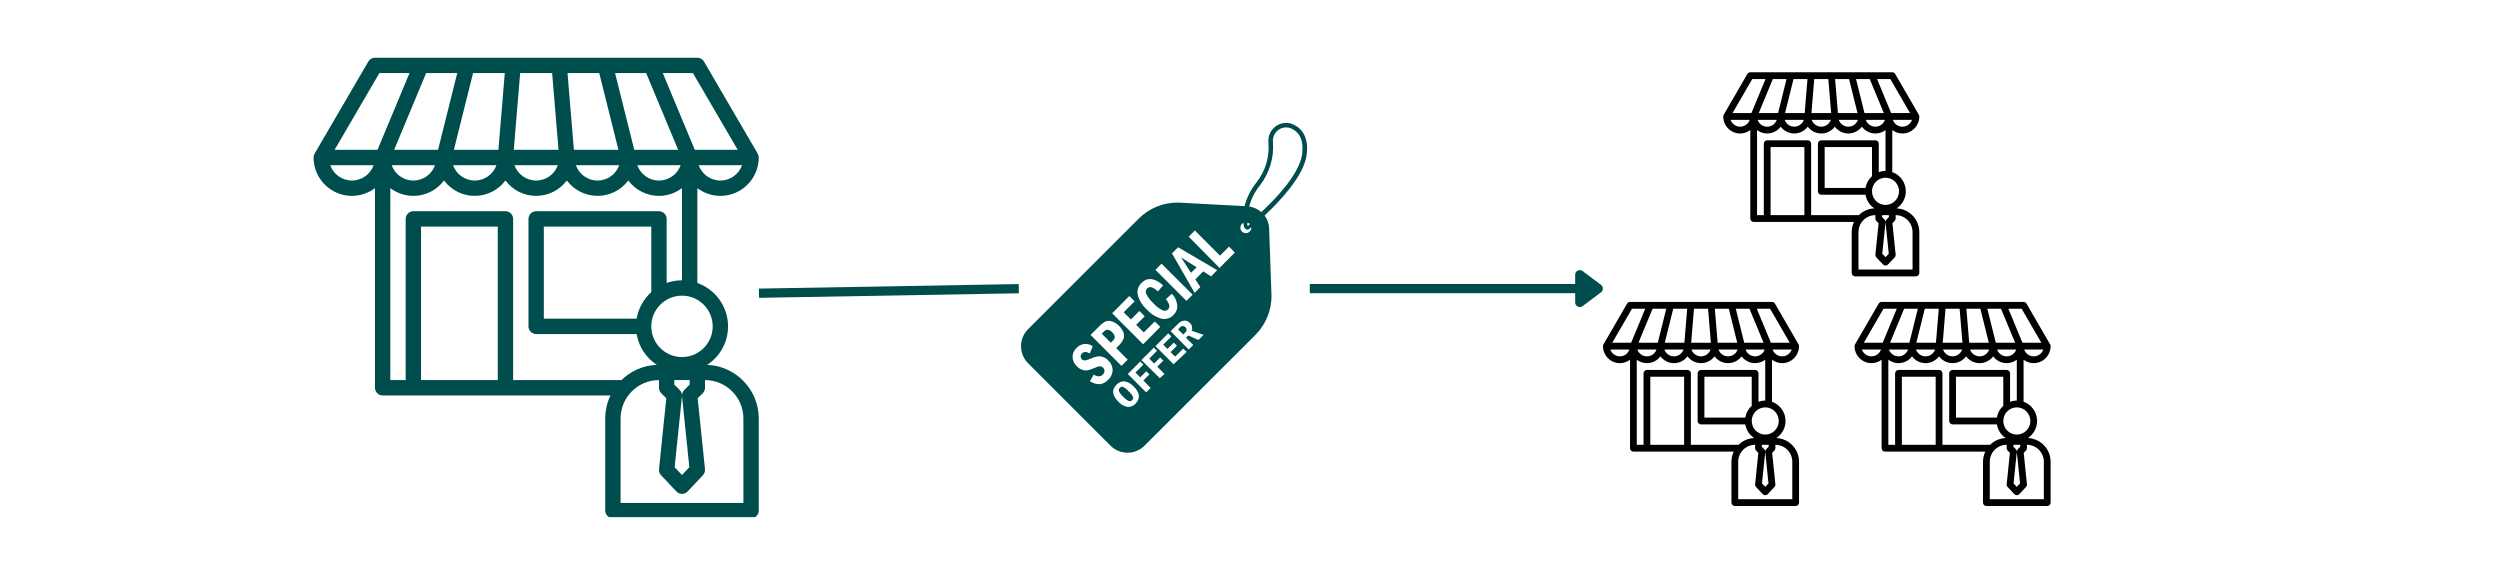 <svg xmlns="http://www.w3.org/2000/svg" xmlns:xlink="http://www.w3.org/1999/xlink" width="1080" zoomAndPan="magnify" viewBox="0 0 810 187.5" height="250" preserveAspectRatio="xMidYMid meet" version="1.0"><defs><clipPath id="09213434b0"><path d="M 330.07 39 L 424 39 L 424 147 L 330.07 147 Z M 330.07 39 " clip-rule="nonzero"/></clipPath><clipPath id="f75da99d88"><path d="M 101.531 18.699 L 245.895 18.699 L 245.895 167.555 L 101.531 167.555 Z M 101.531 18.699 " clip-rule="nonzero"/></clipPath><clipPath id="4591f87195"><path d="M 600.844 97.82 L 664.43 97.82 L 664.43 163.949 L 600.844 163.949 Z M 600.844 97.82 " clip-rule="nonzero"/></clipPath><clipPath id="9f8d5ddef8"><path d="M 558.305 23.414 L 621.891 23.414 L 621.891 89.543 L 558.305 89.543 Z M 558.305 23.414 " clip-rule="nonzero"/></clipPath><clipPath id="238929a04f"><path d="M 519.336 97.82 L 582.922 97.82 L 582.922 163.949 L 519.336 163.949 Z M 519.336 97.82 " clip-rule="nonzero"/></clipPath></defs><path stroke-linecap="butt" transform="matrix(0.748, 0, 0, 0.748, 424.374, 92.005)" fill="none" stroke-linejoin="miter" d="M 0.001 1.999 L 115.955 1.999 " stroke="#004d4e" stroke-width="4" stroke-opacity="1" stroke-miterlimit="4"/><path stroke-linecap="round" transform="matrix(0.748, 0, 0, 0.748, 424.374, 92.005)" fill-opacity="1" fill="#004d4e" fill-rule="nonzero" stroke-linejoin="round" d="M 116.953 -4.001 L 124.953 1.999 L 116.953 7.999 Z M 116.953 -4.001 " stroke="#004d4e" stroke-width="4" stroke-opacity="1" stroke-miterlimit="4"/><g clip-path="url(#09213434b0)"><path fill="#004d4e" d="M 367.098 128.586 C 367.168 128.773 367.176 128.969 367.125 129.164 C 367.074 129.359 366.973 129.523 366.82 129.656 C 366.68 129.805 366.512 129.902 366.316 129.953 C 366.117 130 365.926 129.988 365.734 129.922 C 365.031 129.594 364.426 129.133 363.926 128.539 C 363.332 128.035 362.867 127.434 362.531 126.734 C 362.41 126.316 362.504 125.953 362.809 125.645 C 363.117 125.34 363.48 125.246 363.898 125.367 C 364.613 125.723 365.219 126.215 365.719 126.836 C 366.301 127.32 366.762 127.902 367.098 128.586 Z M 383.418 105.672 C 383.23 105.609 383.043 105.609 382.859 105.672 C 382.648 105.793 382.457 105.938 382.285 106.113 L 381.699 106.715 L 383.371 108.375 L 384.02 107.727 C 384.156 107.625 384.262 107.496 384.336 107.34 C 384.414 107.188 384.449 107.023 384.449 106.855 C 384.449 106.684 384.414 106.52 384.336 106.367 C 384.262 106.215 384.156 106.086 384.02 105.98 C 383.848 105.816 383.648 105.715 383.418 105.672 Z M 360.355 107.641 C 360.051 107.301 359.684 107.059 359.254 106.906 C 358.961 106.801 358.668 106.801 358.375 106.906 C 358.082 107.059 357.824 107.254 357.598 107.492 L 356.965 108.109 L 359.902 111.047 L 360.52 110.43 C 361.078 109.887 361.281 109.387 361.164 108.961 C 361.012 108.449 360.742 108.012 360.355 107.641 Z M 387.707 86.594 L 382.668 83.406 L 385.883 88.398 Z M 423.34 50.297 C 422.5 56.027 416.934 62.695 412.043 67.586 C 411.25 68.395 410.473 69.129 409.738 69.82 C 410.703 71.129 411.191 72.598 411.207 74.227 L 411.969 95.934 C 411.965 98.277 411.516 100.531 410.625 102.699 C 409.73 104.863 408.461 106.781 406.816 108.449 L 370.801 144.418 C 370.438 144.777 370.047 145.098 369.621 145.379 C 369.199 145.66 368.75 145.898 368.281 146.09 C 367.812 146.285 367.324 146.434 366.828 146.531 C 366.328 146.629 365.824 146.68 365.312 146.68 C 364.805 146.68 364.301 146.629 363.801 146.531 C 363.305 146.434 362.816 146.285 362.348 146.09 C 361.875 145.898 361.43 145.66 361.004 145.379 C 360.582 145.098 360.188 144.777 359.828 144.418 L 333.066 117.656 C 332.707 117.297 332.387 116.902 332.105 116.48 C 331.824 116.055 331.586 115.609 331.395 115.137 C 331.199 114.668 331.055 114.184 330.953 113.684 C 330.855 113.184 330.805 112.68 330.805 112.172 C 330.805 111.66 330.855 111.156 330.953 110.66 C 331.055 110.16 331.199 109.676 331.395 109.203 C 331.586 108.734 331.824 108.285 332.105 107.863 C 332.387 107.438 332.707 107.047 333.066 106.684 L 368.992 70.789 C 370.691 69.102 372.648 67.812 374.867 66.918 C 377.09 66.023 379.395 65.594 381.785 65.633 L 403.246 66.793 C 403.961 63.977 405.23 61.438 407.051 59.168 C 408.508 57.324 409.578 55.277 410.258 53.023 C 410.934 50.77 411.172 48.473 410.973 46.129 C 410.879 45.125 411.035 44.168 411.441 43.25 C 411.852 42.332 412.457 41.57 413.262 40.973 C 414.023 40.395 414.879 40.031 415.824 39.887 C 416.77 39.738 417.691 39.828 418.594 40.148 C 420.781 40.988 424.309 43.426 423.34 50.297 Z M 404.242 73.109 C 404.582 73.254 404.891 72.594 404.949 72.535 L 404.242 72.125 C 404.242 72.211 403.922 72.977 404.242 73.109 Z M 374.355 87.445 L 384.402 97.477 L 386.414 95.477 L 376.336 85.43 Z M 368.656 95.625 C 369.184 97.469 370.164 99.031 371.594 100.309 C 372.871 101.734 374.43 102.711 376.266 103.246 C 376.984 103.422 377.695 103.402 378.406 103.188 C 379.113 102.973 379.715 102.59 380.215 102.043 C 380.66 101.625 380.984 101.133 381.199 100.562 C 381.41 99.992 381.484 99.402 381.418 98.797 C 381.246 97.402 380.676 96.199 379.699 95.184 L 377.734 96.918 C 378.938 98.387 379.203 99.488 378.453 100.223 C 378.23 100.453 377.961 100.598 377.645 100.66 C 377.332 100.719 377.027 100.688 376.734 100.559 C 375.602 100.023 374.621 99.285 373.797 98.344 C 372.773 97.453 371.965 96.402 371.371 95.184 C 371.242 94.895 371.203 94.594 371.254 94.285 C 371.305 93.973 371.438 93.699 371.652 93.465 C 372.461 92.656 373.621 92.98 375.164 94.422 L 376.852 92.438 C 374.09 90.027 371.754 89.766 369.844 91.676 C 369.305 92.176 368.926 92.781 368.715 93.488 C 368.5 94.195 368.48 94.906 368.656 95.625 Z M 360.344 101.5 L 370.375 111.547 L 375.941 105.906 L 374.148 104.145 L 370.594 107.699 L 368.125 105.23 L 370.887 102.469 L 369.156 100.75 L 366.41 103.512 L 364.074 101.176 L 367.629 97.621 L 365.895 95.902 Z M 353.336 108.52 L 363.367 118.551 L 365.379 116.539 L 361.648 112.781 L 362.355 112.074 C 363.074 111.438 363.629 110.68 364.016 109.797 C 364.238 109.117 364.238 108.438 364.016 107.758 C 363.691 106.914 363.203 106.184 362.547 105.57 C 361.887 104.871 361.098 104.379 360.18 104.102 C 359.461 103.867 358.754 103.906 358.066 104.219 C 357.281 104.672 356.578 105.234 355.965 105.906 Z M 360.504 119.918 C 360.488 119.312 360.352 118.73 360.098 118.18 C 359.844 117.629 359.488 117.152 359.035 116.746 C 358.559 116.23 357.984 115.863 357.316 115.645 C 356.738 115.441 356.145 115.391 355.539 115.496 C 354.816 115.648 354.113 115.871 353.438 116.172 C 352.816 116.449 352.168 116.656 351.5 116.789 C 351.324 116.797 351.152 116.77 350.988 116.711 C 350.824 116.648 350.676 116.559 350.547 116.438 C 350.418 116.32 350.32 116.18 350.246 116.016 C 350.176 115.855 350.137 115.688 350.133 115.512 C 350.117 115.121 350.254 114.793 350.547 114.527 C 351.176 113.895 352.016 113.883 353.086 114.527 L 354.055 112.18 C 353.652 111.887 353.215 111.68 352.734 111.555 C 352.254 111.43 351.766 111.398 351.273 111.457 C 350.781 111.516 350.316 111.66 349.879 111.895 C 349.441 112.129 349.062 112.434 348.738 112.809 C 348.332 113.188 348.02 113.633 347.805 114.145 C 347.59 114.656 347.488 115.191 347.504 115.746 C 347.594 116.949 348.082 117.949 348.973 118.758 C 349.465 119.266 350.047 119.621 350.723 119.832 C 351.312 120.023 351.918 120.062 352.527 119.949 C 353.324 119.742 354.098 119.465 354.848 119.125 C 355.367 118.852 355.922 118.703 356.508 118.684 C 356.855 118.727 357.148 118.875 357.391 119.125 C 357.719 119.418 357.871 119.785 357.844 120.227 C 357.82 120.684 357.641 121.066 357.301 121.371 C 356.539 122.137 355.539 122.121 354.363 121.371 L 353.117 123.531 C 355.422 124.914 357.391 124.766 358.992 123.105 C 359.461 122.699 359.824 122.211 360.09 121.648 C 360.352 121.086 360.492 120.496 360.504 119.875 Z M 367.289 125.234 C 366.512 124.324 365.531 123.77 364.352 123.562 C 363.859 123.527 363.383 123.605 362.926 123.793 C 362.469 123.98 362.078 124.262 361.754 124.633 C 360.105 126.277 360.309 128.117 362.355 130.156 C 363.137 131.059 364.117 131.617 365.293 131.832 C 365.789 131.871 366.273 131.797 366.734 131.609 C 367.199 131.418 367.594 131.137 367.922 130.758 C 369.547 129.082 369.336 127.227 367.289 125.191 Z M 372.797 125.676 L 370.461 123.281 L 372.414 121.312 L 371.387 120.301 L 369.434 122.254 L 367.879 120.695 L 370.461 118.156 L 369.434 117.141 L 365.41 121.168 L 371.359 127.129 Z M 377.309 121.168 L 374.957 118.801 L 376.91 116.848 L 375.883 115.836 L 373.93 117.789 L 372.371 116.188 L 374.867 113.648 L 373.855 112.617 L 369.816 116.656 L 375.777 122.531 Z M 384.461 114.016 L 383.402 112.941 L 380.742 115.543 L 379.273 114.074 L 381.332 112.016 L 380.305 111.004 L 378.262 113.059 L 376.879 111.664 L 379.512 109.035 L 378.496 108.008 L 374.371 112.148 L 380.246 118.023 Z M 389.969 108.508 L 386.105 107.156 C 386.281 106.711 386.312 106.258 386.203 105.797 C 386.094 105.332 385.859 104.945 385.504 104.629 C 385.203 104.32 384.852 104.098 384.445 103.953 C 384.066 103.848 383.691 103.848 383.312 103.953 C 382.969 104.012 382.656 104.145 382.375 104.348 C 382.02 104.621 381.684 104.922 381.375 105.246 L 379.273 107.285 L 385.148 113.25 L 386.617 111.781 L 384.27 109.43 L 385.02 108.684 L 388.277 110.152 Z M 394.375 87.547 L 381.715 80.113 L 379.715 82.098 L 387.059 94.875 L 388.91 93.023 L 387.281 90.512 L 389.852 87.93 L 392.391 89.559 Z M 400.086 81.832 L 398.223 79.895 L 395.285 82.832 L 387.133 74.68 L 385.148 76.691 L 395.137 86.812 Z M 405.418 73.594 C 404.992 73.93 404.492 74.562 403.949 74.387 C 403.699 74.297 403.488 74.148 403.316 73.945 C 403.145 73.738 403.039 73.504 402.996 73.242 C 402.996 73.094 402.906 72.391 402.895 72.211 C 402.703 72.285 402.539 72.395 402.395 72.535 C 402.227 72.703 402.102 72.891 402.012 73.109 C 401.922 73.324 401.879 73.551 401.879 73.785 C 401.879 74.02 401.922 74.242 402.012 74.457 C 402.102 74.676 402.23 74.867 402.395 75.031 C 402.562 75.195 402.75 75.324 402.969 75.414 C 403.184 75.504 403.41 75.547 403.641 75.547 C 403.875 75.547 404.102 75.504 404.316 75.414 C 404.535 75.324 404.727 75.199 404.891 75.031 C 405.285 74.633 405.461 74.152 405.418 73.594 Z M 418.078 41.516 C 417.414 41.285 416.738 41.223 416.043 41.332 C 415.348 41.441 414.719 41.707 414.16 42.133 C 413.555 42.586 413.102 43.16 412.793 43.848 C 412.484 44.539 412.363 45.258 412.426 46.008 C 412.625 48.535 412.363 51.008 411.633 53.434 C 410.906 55.859 409.766 58.07 408.211 60.066 C 406.574 62.105 405.414 64.387 404.73 66.91 C 406.219 67.125 407.527 67.73 408.652 68.73 C 413.805 63.957 420.898 56.336 421.871 50.094 C 422.5 45.688 421.195 42.75 418.078 41.516 Z M 418.078 41.516 " fill-opacity="1" fill-rule="nonzero"/></g><g clip-path="url(#f75da99d88)"><path fill="#004d4e" d="M 225.113 48.543 L 214.746 23.676 L 224.512 23.676 L 239.016 48.543 Z M 230.914 105.742 C 230.914 111.23 226.453 115.691 220.965 115.691 C 215.477 115.691 211.016 111.23 211.016 105.742 C 211.016 100.254 215.477 95.793 220.965 95.793 C 226.453 95.793 230.914 100.254 230.914 105.742 Z M 223.344 151.383 L 220.965 153.906 L 218.586 151.383 L 220.957 128.379 C 220.957 128.301 220.965 128.211 220.965 128.133 C 220.965 128.211 220.977 128.301 220.977 128.379 Z M 221.695 126.367 C 221.227 126.832 220.965 127.465 220.965 128.113 C 220.965 127.465 220.703 126.832 220.238 126.367 L 218.477 124.609 L 218.477 123.152 L 223.453 123.152 L 223.453 124.609 Z M 240.859 135.586 L 240.859 162.941 L 201.07 162.941 L 201.07 135.586 C 201.07 128.727 206.645 123.152 213.504 123.152 L 213.504 125.637 C 213.504 126.297 213.766 126.93 214.234 127.395 L 215.883 129.047 L 213.516 152.012 C 213.445 152.73 213.688 153.441 214.184 153.977 L 219.16 159.242 C 219.625 159.734 220.285 160.016 220.965 160.016 C 221.645 160.016 222.305 159.734 222.773 159.242 L 227.746 153.977 C 228.242 153.441 228.484 152.73 228.418 152.012 L 226.047 129.047 L 227.699 127.395 C 228.164 126.93 228.426 126.297 228.426 125.637 L 228.426 123.152 C 235.285 123.152 240.859 128.727 240.859 135.586 Z M 211.016 73.414 L 211.016 94.648 C 208.559 96.855 206.84 99.863 206.266 103.254 L 176.199 103.254 L 176.199 73.414 Z M 166.254 123.152 L 166.254 70.926 C 166.254 69.555 165.137 68.438 163.766 68.438 L 133.922 68.438 C 132.555 68.438 131.438 69.555 131.438 70.926 L 131.438 123.152 L 126.461 123.152 L 126.461 60.949 C 128.543 62.512 131.117 63.465 133.922 63.465 C 137.984 63.465 141.598 61.504 143.871 58.48 C 146.145 61.504 149.758 63.465 153.816 63.465 C 157.879 63.465 161.492 61.504 163.766 58.48 C 166.039 61.504 169.652 63.465 173.715 63.465 C 177.773 63.465 181.387 61.504 183.66 58.48 C 185.934 61.504 189.547 63.465 193.609 63.465 C 197.668 63.465 201.285 61.504 203.559 58.48 C 205.828 61.504 209.445 63.465 213.504 63.465 C 216.312 63.465 218.887 62.512 220.965 60.949 L 220.965 90.82 C 219.215 90.82 217.547 91.141 215.992 91.684 L 215.992 70.926 C 215.992 69.555 214.875 68.438 213.504 68.438 L 173.715 68.438 C 172.344 68.438 171.227 69.555 171.227 70.926 L 171.227 105.742 C 171.227 107.113 172.344 108.23 173.715 108.23 L 206.266 108.23 C 206.965 112.398 209.395 115.98 212.797 118.215 C 208.348 118.391 204.324 120.238 201.344 123.152 Z M 161.277 123.152 L 136.41 123.152 L 136.41 73.414 L 161.277 73.414 Z M 122.312 48.543 L 108.414 48.543 L 122.918 23.676 L 132.68 23.676 Z M 114.027 58.492 C 110.781 58.492 108.016 56.41 106.996 53.516 L 121.062 53.516 C 120.039 56.41 117.273 58.492 114.027 58.492 Z M 140.957 53.516 C 139.926 56.41 137.168 58.492 133.922 58.492 C 130.68 58.492 127.918 56.41 126.891 53.516 Z M 148.145 23.676 L 141.926 48.543 L 127.707 48.543 L 138.07 23.676 Z M 160.852 53.516 C 159.82 56.41 157.062 58.492 153.816 58.492 C 150.574 58.492 147.816 56.41 146.785 53.516 Z M 163.551 23.676 L 161.484 48.543 L 147.059 48.543 L 153.273 23.676 Z M 180.746 53.516 C 179.719 56.41 176.957 58.492 173.715 58.492 C 170.469 58.492 167.711 56.41 166.68 53.516 Z M 168.535 23.676 L 178.891 23.676 L 180.961 48.543 L 166.465 48.543 Z M 200.641 53.516 C 199.613 56.41 196.855 58.492 193.609 58.492 C 190.363 58.492 187.605 56.41 186.574 53.516 Z M 194.152 23.676 L 200.371 48.543 L 185.945 48.543 L 183.875 23.676 Z M 220.539 53.516 C 219.508 56.41 216.75 58.492 213.504 58.492 C 210.262 58.492 207.5 56.41 206.473 53.516 Z M 209.355 23.676 L 219.723 48.543 L 205.5 48.543 L 199.281 23.676 Z M 233.398 58.492 C 230.156 58.492 227.395 56.41 226.367 53.516 L 240.434 53.516 C 239.402 56.41 236.645 58.492 233.398 58.492 Z M 233.398 63.465 C 240.258 63.465 245.836 57.887 245.836 51.031 C 245.836 50.738 245.766 50.457 245.66 50.176 C 245.629 50.105 245.609 50.031 245.57 49.973 C 245.543 49.902 245.535 49.836 245.496 49.777 L 228.086 19.934 C 227.641 19.168 226.824 18.699 225.938 18.699 L 121.488 18.699 C 120.605 18.699 119.789 19.168 119.34 19.934 L 101.934 49.777 C 101.895 49.836 101.883 49.902 101.855 49.973 C 101.816 50.031 101.797 50.105 101.77 50.176 C 101.66 50.457 101.594 50.738 101.594 51.031 C 101.594 57.887 107.168 63.465 114.027 63.465 C 116.824 63.465 119.41 62.512 121.488 60.949 L 121.488 125.637 C 121.488 127.008 122.605 128.125 123.977 128.125 L 197.797 128.125 C 196.719 130.387 196.098 132.914 196.098 135.586 L 196.098 165.43 C 196.098 166.797 197.215 167.914 198.582 167.914 L 243.348 167.914 C 244.719 167.914 245.836 166.797 245.836 165.43 L 245.836 135.586 C 245.836 126.23 238.402 118.586 229.137 118.215 C 233.195 115.543 235.887 110.949 235.887 105.742 C 235.887 99.262 231.73 93.746 225.938 91.684 L 225.938 60.949 C 228.02 62.512 230.594 63.465 233.398 63.465 " fill-opacity="1" fill-rule="nonzero"/></g><g clip-path="url(#4591f87195)"><path fill="#000000" d="M 655.273 111.047 L 650.707 100.027 L 655.008 100.027 L 661.395 111.047 Z M 657.828 136.398 C 657.828 138.828 655.863 140.805 653.445 140.805 C 651.027 140.805 649.066 138.828 649.066 136.398 C 649.066 133.965 651.027 131.988 653.445 131.988 C 655.863 131.988 657.828 133.965 657.828 136.398 Z M 654.496 156.625 L 653.445 157.742 L 652.398 156.625 L 653.441 146.43 C 653.441 146.395 653.445 146.355 653.445 146.32 C 653.445 146.355 653.449 146.395 653.449 146.43 Z M 653.766 145.539 C 653.562 145.742 653.445 146.023 653.445 146.312 C 653.445 146.023 653.332 145.742 653.125 145.539 L 652.352 144.758 L 652.352 144.113 L 654.543 144.113 L 654.543 144.758 Z M 662.207 149.621 L 662.207 161.746 L 644.684 161.746 L 644.684 149.621 C 644.684 146.582 647.141 144.113 650.16 144.113 L 650.16 145.215 C 650.16 145.508 650.277 145.785 650.48 145.992 L 651.207 146.727 L 650.164 156.902 C 650.137 157.223 650.242 157.535 650.461 157.773 L 652.652 160.105 C 652.855 160.324 653.148 160.449 653.445 160.449 C 653.746 160.449 654.035 160.324 654.242 160.105 L 656.434 157.773 C 656.652 157.535 656.758 157.223 656.727 156.902 L 655.684 146.727 L 656.41 145.992 C 656.617 145.785 656.734 145.508 656.734 145.215 L 656.734 144.113 C 659.754 144.113 662.207 146.582 662.207 149.621 Z M 649.066 122.07 L 649.066 131.48 C 647.984 132.457 647.227 133.793 646.973 135.297 L 633.73 135.297 L 633.73 122.07 Z M 629.352 144.113 L 629.352 120.969 C 629.352 120.359 628.859 119.863 628.254 119.863 L 615.113 119.863 C 614.508 119.863 614.016 120.359 614.016 120.969 L 614.016 144.113 L 611.824 144.113 L 611.824 116.547 C 612.742 117.238 613.875 117.66 615.113 117.66 C 616.898 117.66 618.492 116.789 619.492 115.453 C 620.492 116.789 622.086 117.66 623.875 117.66 C 625.664 117.66 627.254 116.789 628.254 115.453 C 629.258 116.789 630.848 117.66 632.637 117.66 C 634.426 117.66 636.016 116.789 637.016 115.453 C 638.02 116.789 639.609 117.66 641.398 117.66 C 643.188 117.66 644.777 116.789 645.781 115.453 C 646.781 116.789 648.371 117.66 650.16 117.66 C 651.398 117.66 652.531 117.238 653.445 116.547 L 653.445 129.785 C 652.676 129.785 651.941 129.926 651.258 130.168 L 651.258 120.969 C 651.258 120.359 650.766 119.863 650.16 119.863 L 632.637 119.863 C 632.031 119.863 631.539 120.359 631.539 120.969 L 631.539 136.398 C 631.539 137.004 632.031 137.5 632.637 137.5 L 646.973 137.5 C 647.281 139.348 648.352 140.934 649.848 141.926 C 647.891 142.004 646.117 142.82 644.805 144.113 Z M 627.16 144.113 L 616.207 144.113 L 616.207 122.07 L 627.16 122.07 Z M 610 111.047 L 603.875 111.047 L 610.266 100.027 L 614.562 100.027 Z M 606.348 115.457 C 604.922 115.457 603.699 114.535 603.25 113.25 L 609.445 113.25 C 608.996 114.535 607.777 115.457 606.348 115.457 Z M 618.211 113.25 C 617.754 114.535 616.539 115.457 615.113 115.457 C 613.684 115.457 612.469 114.535 612.016 113.25 Z M 621.375 100.027 L 618.637 111.047 L 612.375 111.047 L 616.938 100.027 Z M 626.973 113.25 C 626.52 114.535 625.305 115.457 623.875 115.457 C 622.445 115.457 621.23 114.535 620.777 113.25 Z M 628.16 100.027 L 627.25 111.047 L 620.895 111.047 L 623.633 100.027 Z M 635.734 113.25 C 635.281 114.535 634.066 115.457 632.637 115.457 C 631.207 115.457 629.992 114.535 629.539 113.25 Z M 630.355 100.027 L 634.918 100.027 L 635.828 111.047 L 629.445 111.047 Z M 644.496 113.25 C 644.043 114.535 642.828 115.457 641.398 115.457 C 639.969 115.457 638.754 114.535 638.301 113.25 Z M 641.637 100.027 L 644.375 111.047 L 638.023 111.047 L 637.113 100.027 Z M 653.258 113.25 C 652.805 114.535 651.59 115.457 650.16 115.457 C 648.73 115.457 647.516 114.535 647.062 113.25 Z M 648.332 100.027 L 652.898 111.047 L 646.637 111.047 L 643.898 100.027 Z M 658.922 115.457 C 657.492 115.457 656.277 114.535 655.824 113.25 L 662.02 113.25 C 661.566 114.535 660.352 115.457 658.922 115.457 Z M 658.922 117.66 C 661.945 117.66 664.398 115.188 664.398 112.148 C 664.398 112.02 664.371 111.895 664.324 111.77 C 664.309 111.742 664.301 111.707 664.285 111.68 C 664.27 111.648 664.266 111.621 664.25 111.594 L 656.582 98.367 C 656.387 98.027 656.027 97.82 655.637 97.82 L 609.637 97.82 C 609.246 97.82 608.887 98.027 608.691 98.367 L 601.023 111.594 C 601.004 111.621 601 111.648 600.988 111.68 C 600.973 111.707 600.961 111.742 600.949 111.77 C 600.902 111.895 600.871 112.02 600.871 112.148 C 600.871 115.188 603.328 117.66 606.348 117.66 C 607.582 117.66 608.719 117.238 609.637 116.547 L 609.637 145.215 C 609.637 145.82 610.129 146.316 610.73 146.316 L 643.242 146.316 C 642.766 147.32 642.492 148.438 642.492 149.621 L 642.492 162.848 C 642.492 163.457 642.984 163.949 643.59 163.949 L 663.305 163.949 C 663.906 163.949 664.398 163.457 664.398 162.848 L 664.398 149.621 C 664.398 145.477 661.125 142.09 657.043 141.926 C 658.832 140.742 660.02 138.703 660.02 136.398 C 660.02 133.527 658.188 131.078 655.637 130.168 L 655.637 116.547 C 656.555 117.238 657.688 117.66 658.922 117.66 " fill-opacity="1" fill-rule="nonzero"/></g><g clip-path="url(#9f8d5ddef8)"><path fill="#000000" d="M 612.734 36.637 L 608.168 25.617 L 612.469 25.617 L 618.855 36.637 Z M 615.289 61.988 C 615.289 64.422 613.324 66.398 610.906 66.398 C 608.488 66.398 606.527 64.422 606.527 61.988 C 606.527 59.555 608.488 57.578 610.906 57.578 C 613.324 57.578 615.289 59.555 615.289 61.988 Z M 611.957 82.215 L 610.906 83.332 L 609.859 82.215 L 610.902 72.02 C 610.902 71.984 610.906 71.945 610.906 71.91 C 610.906 71.945 610.91 71.984 610.91 72.02 Z M 611.227 71.129 C 611.023 71.336 610.906 71.613 610.906 71.902 C 610.906 71.613 610.793 71.336 610.586 71.129 L 609.812 70.348 L 609.812 69.703 L 612.004 69.703 L 612.004 70.348 Z M 619.668 75.215 L 619.668 87.336 L 602.145 87.336 L 602.145 75.215 C 602.145 72.176 604.602 69.703 607.621 69.703 L 607.621 70.805 C 607.621 71.098 607.738 71.379 607.941 71.586 L 608.668 72.316 L 607.625 82.496 C 607.598 82.812 607.703 83.129 607.922 83.363 L 610.113 85.699 C 610.316 85.918 610.609 86.043 610.906 86.043 C 611.207 86.043 611.496 85.918 611.703 85.699 L 613.895 83.363 C 614.113 83.129 614.219 82.812 614.188 82.496 L 613.145 72.316 L 613.871 71.586 C 614.078 71.379 614.195 71.098 614.195 70.805 L 614.195 69.703 C 617.215 69.703 619.668 72.176 619.668 75.215 Z M 606.527 47.66 L 606.527 57.07 C 605.445 58.047 604.688 59.383 604.434 60.887 L 591.191 60.887 L 591.191 47.66 Z M 586.812 69.703 L 586.812 46.559 C 586.812 45.949 586.32 45.457 585.715 45.457 L 572.574 45.457 C 571.969 45.457 571.477 45.949 571.477 46.559 L 571.477 69.703 L 569.285 69.703 L 569.285 42.137 C 570.203 42.828 571.336 43.25 572.574 43.25 C 574.359 43.25 575.953 42.383 576.953 41.043 C 577.953 42.383 579.547 43.25 581.336 43.25 C 583.125 43.25 584.715 42.383 585.715 41.043 C 586.719 42.383 588.309 43.25 590.098 43.25 C 591.887 43.25 593.477 42.383 594.477 41.043 C 595.48 42.383 597.07 43.25 598.859 43.25 C 600.648 43.25 602.238 42.383 603.242 41.043 C 604.242 42.383 605.832 43.25 607.621 43.25 C 608.859 43.25 609.992 42.828 610.906 42.137 L 610.906 55.375 C 610.137 55.375 609.402 55.516 608.719 55.758 L 608.719 46.559 C 608.719 45.949 608.227 45.457 607.621 45.457 L 590.098 45.457 C 589.492 45.457 589 45.949 589 46.559 L 589 61.988 C 589 62.594 589.492 63.09 590.098 63.09 L 604.434 63.09 C 604.742 64.938 605.812 66.527 607.309 67.516 C 605.352 67.594 603.578 68.41 602.266 69.703 Z M 584.621 69.703 L 573.668 69.703 L 573.668 47.66 L 584.621 47.66 Z M 567.461 36.637 L 561.336 36.637 L 567.727 25.617 L 572.023 25.617 Z M 563.809 41.047 C 562.383 41.047 561.16 40.125 560.711 38.844 L 566.906 38.844 C 566.457 40.125 565.238 41.047 563.809 41.047 Z M 575.672 38.844 C 575.215 40.125 574 41.047 572.574 41.047 C 571.145 41.047 569.93 40.125 569.477 38.844 Z M 578.836 25.617 L 576.098 36.637 L 569.836 36.637 L 574.398 25.617 Z M 584.434 38.844 C 583.98 40.125 582.766 41.047 581.336 41.047 C 579.906 41.047 578.691 40.125 578.238 38.844 Z M 585.621 25.617 L 584.711 36.637 L 578.355 36.637 L 581.094 25.617 Z M 593.195 38.844 C 592.742 40.125 591.527 41.047 590.098 41.047 C 588.668 41.047 587.453 40.125 587 38.844 Z M 587.816 25.617 L 592.379 25.617 L 593.289 36.637 L 586.906 36.637 Z M 601.957 38.844 C 601.504 40.125 600.289 41.047 598.859 41.047 C 597.43 41.047 596.215 40.125 595.762 38.844 Z M 599.098 25.617 L 601.836 36.637 L 595.484 36.637 L 594.574 25.617 Z M 610.719 38.844 C 610.266 40.125 609.051 41.047 607.621 41.047 C 606.191 41.047 604.977 40.125 604.523 38.844 Z M 605.793 25.617 L 610.359 36.637 L 604.098 36.637 L 601.359 25.617 Z M 616.383 41.047 C 614.953 41.047 613.738 40.125 613.285 38.844 L 619.48 38.844 C 619.027 40.125 617.812 41.047 616.383 41.047 Z M 616.383 43.25 C 619.406 43.25 621.859 40.781 621.859 37.742 C 621.859 37.613 621.832 37.488 621.785 37.363 C 621.77 37.332 621.762 37.297 621.746 37.27 C 621.73 37.242 621.727 37.211 621.711 37.184 L 614.043 23.961 C 613.848 23.621 613.488 23.414 613.098 23.414 L 567.098 23.414 C 566.707 23.414 566.348 23.621 566.148 23.961 L 558.484 37.184 C 558.465 37.211 558.461 37.242 558.449 37.27 C 558.434 37.297 558.422 37.332 558.41 37.363 C 558.363 37.488 558.332 37.613 558.332 37.742 C 558.332 40.781 560.789 43.25 563.809 43.25 C 565.043 43.25 566.18 42.828 567.098 42.137 L 567.098 70.805 C 567.098 71.414 567.59 71.906 568.191 71.906 L 600.703 71.906 C 600.227 72.91 599.953 74.031 599.953 75.215 L 599.953 88.441 C 599.953 89.047 600.445 89.543 601.051 89.543 L 620.766 89.543 C 621.367 89.543 621.859 89.047 621.859 88.441 L 621.859 75.215 C 621.859 71.066 618.586 67.68 614.504 67.516 C 616.293 66.332 617.48 64.297 617.48 61.988 C 617.48 59.117 615.648 56.672 613.098 55.758 L 613.098 42.137 C 614.016 42.828 615.148 43.25 616.383 43.25 " fill-opacity="1" fill-rule="nonzero"/></g><g clip-path="url(#238929a04f)"><path fill="#000000" d="M 573.766 111.047 L 569.199 100.027 L 573.5 100.027 L 579.887 111.047 Z M 576.32 136.398 C 576.32 138.828 574.355 140.805 571.938 140.805 C 569.523 140.805 567.559 138.828 567.559 136.398 C 567.559 133.965 569.523 131.988 571.938 131.988 C 574.355 131.988 576.32 133.965 576.32 136.398 Z M 572.988 156.625 L 571.938 157.742 L 570.891 156.625 L 571.934 146.43 C 571.934 146.395 571.938 146.355 571.938 146.32 C 571.938 146.355 571.945 146.395 571.945 146.43 Z M 572.262 145.539 C 572.055 145.742 571.938 146.023 571.938 146.312 C 571.938 146.023 571.824 145.742 571.617 145.539 L 570.844 144.758 L 570.844 144.113 L 573.035 144.113 L 573.035 144.758 Z M 580.703 149.621 L 580.703 161.746 L 563.176 161.746 L 563.176 149.621 C 563.176 146.582 565.633 144.113 568.652 144.113 L 568.652 145.215 C 568.652 145.508 568.77 145.785 568.973 145.992 L 569.703 146.727 L 568.656 156.902 C 568.629 157.223 568.734 157.535 568.953 157.773 L 571.145 160.105 C 571.348 160.324 571.641 160.449 571.938 160.449 C 572.238 160.449 572.531 160.324 572.734 160.105 L 574.926 157.773 C 575.145 157.535 575.25 157.223 575.223 156.902 L 574.176 146.727 L 574.902 145.992 C 575.109 145.785 575.227 145.508 575.227 145.215 L 575.227 144.113 C 578.246 144.113 580.703 146.582 580.703 149.621 Z M 567.559 122.07 L 567.559 131.48 C 566.477 132.457 565.719 133.793 565.465 135.297 L 552.223 135.297 L 552.223 122.07 Z M 547.844 144.113 L 547.844 120.969 C 547.844 120.359 547.352 119.863 546.746 119.863 L 533.605 119.863 C 533 119.863 532.508 120.359 532.508 120.969 L 532.508 144.113 L 530.316 144.113 L 530.316 116.547 C 531.234 117.238 532.367 117.66 533.605 117.66 C 535.391 117.66 536.984 116.789 537.984 115.453 C 538.988 116.789 540.578 117.66 542.367 117.66 C 544.156 117.66 545.746 116.789 546.746 115.453 C 547.75 116.789 549.34 117.66 551.129 117.66 C 552.918 117.66 554.508 116.789 555.512 115.453 C 556.512 116.789 558.102 117.66 559.891 117.66 C 561.68 117.66 563.27 116.789 564.273 115.453 C 565.273 116.789 566.863 117.66 568.652 117.66 C 569.891 117.66 571.023 117.238 571.938 116.547 L 571.938 129.785 C 571.168 129.785 570.434 129.926 569.75 130.168 L 569.75 120.969 C 569.75 120.359 569.258 119.863 568.652 119.863 L 551.129 119.863 C 550.527 119.863 550.035 120.359 550.035 120.969 L 550.035 136.398 C 550.035 137.004 550.527 137.5 551.129 137.5 L 565.465 137.5 C 565.773 139.348 566.844 140.934 568.34 141.926 C 566.383 142.004 564.609 142.82 563.297 144.113 Z M 545.652 144.113 L 534.699 144.113 L 534.699 122.07 L 545.652 122.07 Z M 528.492 111.047 L 522.367 111.047 L 528.758 100.027 L 533.055 100.027 Z M 524.84 115.457 C 523.414 115.457 522.191 114.535 521.742 113.25 L 527.938 113.25 C 527.488 114.535 526.27 115.457 524.84 115.457 Z M 536.703 113.25 C 536.25 114.535 535.031 115.457 533.605 115.457 C 532.176 115.457 530.961 114.535 530.508 113.25 Z M 539.867 100.027 L 537.129 111.047 L 530.867 111.047 L 535.43 100.027 Z M 545.465 113.25 C 545.012 114.535 543.797 115.457 542.367 115.457 C 540.938 115.457 539.723 114.535 539.27 113.25 Z M 546.652 100.027 L 545.742 111.047 L 539.387 111.047 L 542.125 100.027 Z M 554.227 113.25 C 553.773 114.535 552.559 115.457 551.129 115.457 C 549.699 115.457 548.484 114.535 548.031 113.25 Z M 548.848 100.027 L 553.41 100.027 L 554.32 111.047 L 547.938 111.047 Z M 562.988 113.25 C 562.535 114.535 561.32 115.457 559.891 115.457 C 558.461 115.457 557.246 114.535 556.793 113.25 Z M 560.129 100.027 L 562.867 111.047 L 556.516 111.047 L 555.605 100.027 Z M 571.75 113.25 C 571.297 114.535 570.082 115.457 568.652 115.457 C 567.223 115.457 566.008 114.535 565.555 113.25 Z M 566.828 100.027 L 571.391 111.047 L 565.129 111.047 L 562.391 100.027 Z M 577.414 115.457 C 575.988 115.457 574.773 114.535 574.316 113.25 L 580.512 113.25 C 580.059 114.535 578.844 115.457 577.414 115.457 Z M 577.414 117.66 C 580.438 117.66 582.891 115.188 582.891 112.148 C 582.891 112.02 582.863 111.895 582.816 111.77 C 582.801 111.742 582.793 111.707 582.777 111.68 C 582.766 111.648 582.758 111.621 582.742 111.594 L 575.074 98.367 C 574.879 98.027 574.52 97.82 574.129 97.82 L 528.129 97.82 C 527.738 97.82 527.379 98.027 527.184 98.367 L 519.516 111.594 C 519.496 111.621 519.492 111.648 519.48 111.68 C 519.465 111.707 519.457 111.742 519.441 111.77 C 519.395 111.895 519.367 112.02 519.367 112.148 C 519.367 115.188 521.82 117.66 524.84 117.66 C 526.074 117.66 527.211 117.238 528.129 116.547 L 528.129 145.215 C 528.129 145.82 528.621 146.316 529.223 146.316 L 561.734 146.316 C 561.262 147.32 560.984 148.438 560.984 149.621 L 560.984 162.848 C 560.984 163.457 561.477 163.949 562.082 163.949 L 581.797 163.949 C 582.398 163.949 582.891 163.457 582.891 162.848 L 582.891 149.621 C 582.891 145.477 579.617 142.09 575.539 141.926 C 577.324 140.742 578.512 138.703 578.512 136.398 C 578.512 133.527 576.68 131.078 574.129 130.168 L 574.129 116.547 C 575.047 117.238 576.18 117.66 577.414 117.66 " fill-opacity="1" fill-rule="nonzero"/></g><path stroke-linecap="butt" transform="matrix(0.748, -0.013, 0.013, 0.748, 245.871, 93.501)" fill="none" stroke-linejoin="miter" d="M 0.001 1.999 L 112.547 1.999 " stroke="#004d4e" stroke-width="4" stroke-opacity="1" stroke-miterlimit="4"/></svg>